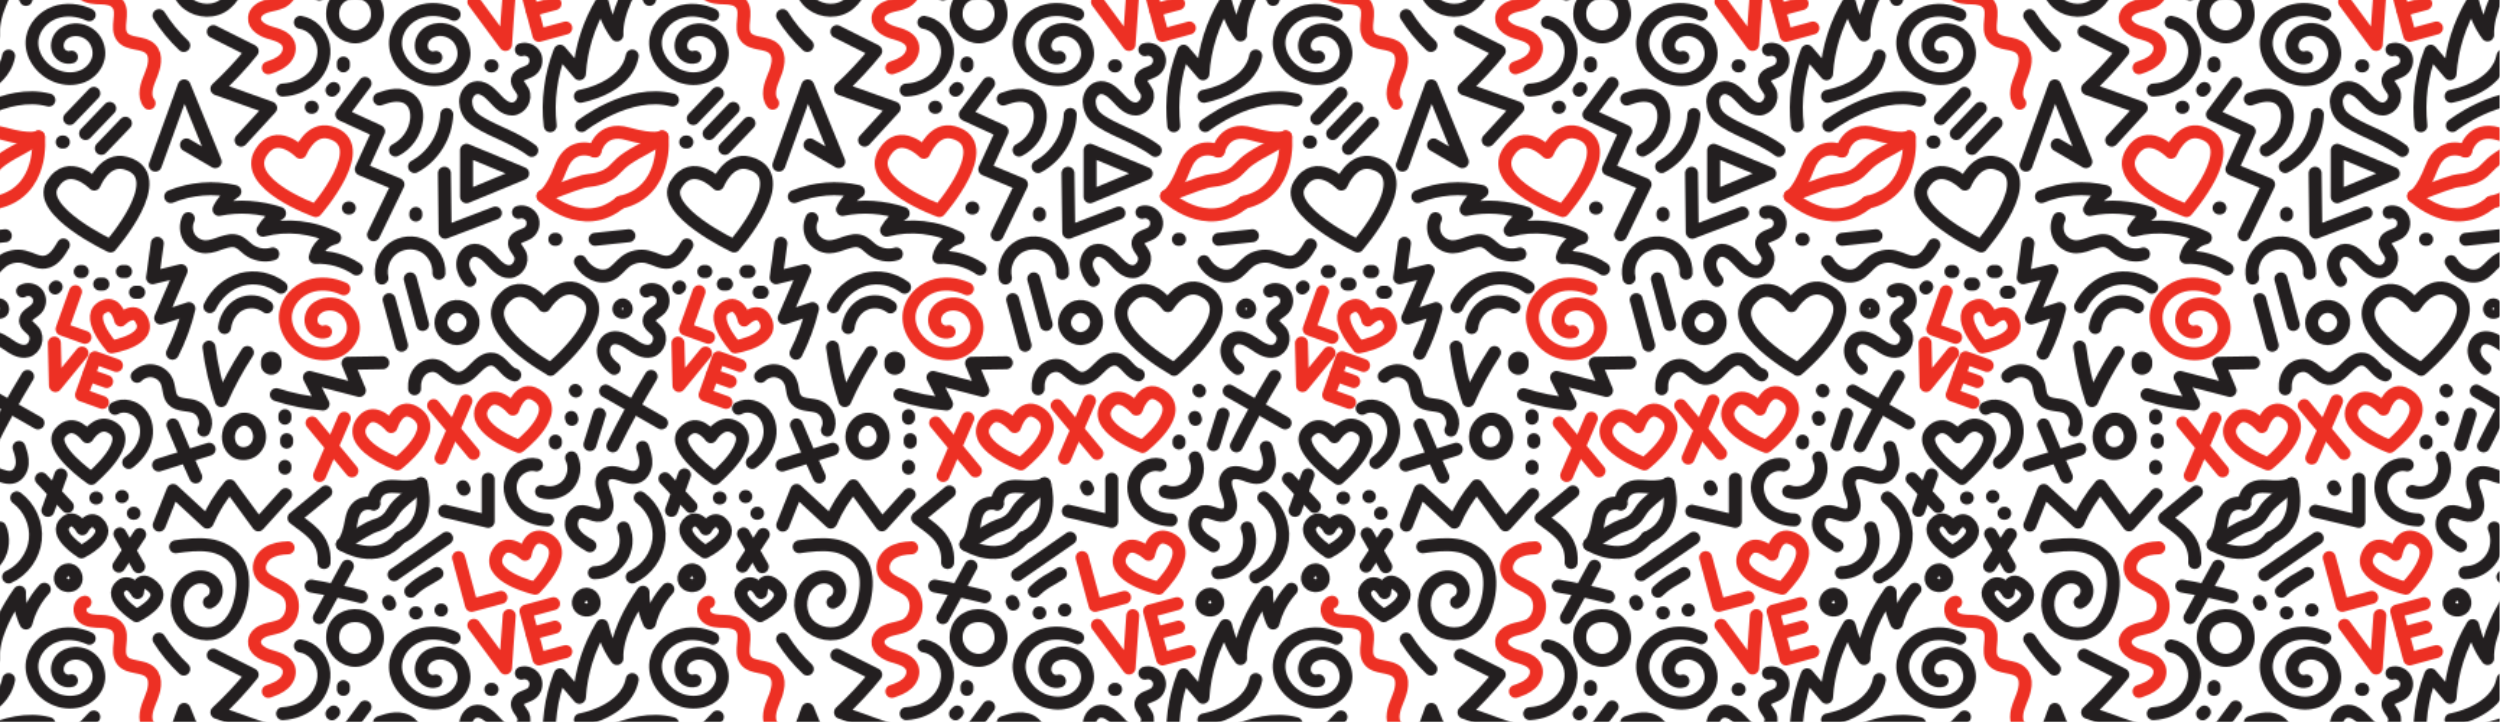 <svg xmlns="http://www.w3.org/2000/svg" xmlns:xlink="http://www.w3.org/1999/xlink" id="Layer_1" viewBox="0 0 1732 500"><defs><style>      .st0 {        fill: url(#New_Pattern_Swatch_1);      }      .st1 {        stroke-width: 6.4px;      }      .st1, .st2, .st3, .st4, .st5, .st6 {        fill: none;      }      .st1, .st2, .st4, .st5, .st6 {        stroke-linecap: round;        stroke-linejoin: round;      }      .st1, .st2, .st5, .st6 {        stroke: #231f20;      }      .st2 {        stroke-width: 14.3px;      }      .st4 {        stroke: #ed3024;      }      .st4, .st5 {        stroke-width: 9px;      }      .st6 {        stroke-width: 8.8px;      }    </style><pattern id="New_Pattern_Swatch_1" data-name="New Pattern Swatch 1" x="0" y="0" width="432" height="432" patternTransform="translate(163 -254)" patternUnits="userSpaceOnUse" viewBox="0 0 432 432"><g><rect class="st3" width="432" height="432"></rect><g><path class="st5" d="M101.6,446.6c-1.7-7.4,1.3-15.7,7.4-20.3,6-4.6,14.8-5.3,21.5-1.8s11,11.2,10.6,18.8"></path><path class="st5" d="M239.1,435.3c4.1,7.3,13.4,12.4,20.8,8.8,4.1-2,6.8-6.1,10.4-8.9,4.3-3.3,10.2-4.5,15.5-3.2,4.8,1.1,9.4,4.3,14.3,3.6,6-.8,9.8-6.7,12.8-11.9"></path><path class="st5" d="M378,422.6c-1.1,7.9-2.2,15.9-3.3,23.8,6.6-1.6,13.2-3.3,19.8-4.9-4.7,10.9-9.5,21.9-14.2,32.8,6.5-2.2,13.1-4.3,19.6-6.5-2.6,10.7-6.4,21.1-11.4,30.9"></path></g><path class="st5" d="M416.8,275.9c9,4.5,17.9,9,26.9,13.5-7.5,9.3-15.7,18-24.4,26.1,12.4,4.4,24.8,8.8,37.2,13.3-6.8,7.4-13.7,14.8-20.5,22.3"></path><g><polyline class="st5" points="376.6 368.4 396.6 313.5 418.1 366 398.2 354.4"></polyline><path class="st5" d="M67.5,265.3c.7,7.8,8,14.4,15.9,14.2,7.8-.2,14.9-7.2,15.1-15,.7-21.9-32.8-21.1-31,.8Z"></path><path class="st5" d="M413.8,62.5c1.6,12.6,4.5,25,8.5,37,5.1-11.6,11.1-22.7,18.1-33.3"></path><path class="st5" d="M256.6,92.9c12.9,7.4,25.8,14.8,38.7,22.1"></path><path class="st5" d="M261.6,130.9c8.1-16.4,17-32.5,26.5-48.1"></path><path class="st5" d="M157.7,159.2l.8,1.7"></path><path class="st5" d="M106.2,238.8l.8,1.7"></path><path class="st5" d="M124.2,91.3c-.3-4.4.9-9,3.8-12.2,2.9-3.2,7.8-4.9,11.9-3.4,5.1,1.8,8.4,7.7,13.8,8.4,4.8.6,9-3.3,12.4-6.8s7.7-7.3,12.5-6.4c6.2,1.2,8.9,9.3,15,10.8"></path><path class="st5" d="M218.2,341.1c-2-17.4.4-35.3,6.8-51.6,4.5,5.2,9,10.4,13.4,15.6,1.1-17.5,6.6-34.7,15.7-49.7,1.9,8,5.3,16.2,10.3,22.8-.7-15.3,9.5-33.9,18.1-45.9-.2,7.3,1.4,14.7,4.5,21.3,2.2-8.7,6.6-16.8,12.7-23.4"></path><path class="st5" d="M145.1,176.1c10,2.4,20.1,4.8,30.1,7.1,0-9.7,0-19.4,0-29.2"></path><path class="st5" d="M155.2,56.4c5.7-.8,10.1-6.5,9.5-12.2s-6.2-10.4-11.9-9.9c-5.7.4-10.5,5.9-10.3,11.6.2,5.7,5.5,10.7,11.2,10.7"></path><path class="st5" d="M129.8,46.8c-2.9-10.5-5.7-21.1-8.6-31.6"></path><path class="st5" d="M115.2,61.2c-2.9-10.5-5.7-21.1-8.6-31.6"></path><path class="st5" d="M62.7,162.8c-7.3,6-14.7,12.1-22,18.1,8.2,6.7,22,13.1,20.8,30.8"></path><path class="st5" d="M235.6,92.5l.4.4"></path><path class="st5" d="M232.8,111.2l.4,1.3"></path><path class="st5" d="M221.8,127.6v1.3"></path><path class="st5" d="M245.7,200.1c-4.7-2.7-9.6-5.6-11.9-10.5s-.4-12.1,4.9-13.1c5.3-1,11,4.4,15.8,1.8,4.3-2.4,3.4-8.8,1.6-13.3s-3.7-10.4-.1-13.8c2.8-2.7,7.4-1.9,11.1-.6s7.6,3,11.3,1.7c3.6-1.3,5.7-5.3,6-9.1s-1-7.6-2.2-11.2"></path><path class="st5" d="M110,220.1c12.1-8.4,24.3-16.8,36.4-25.2"></path><path class="st5" d="M121.6,231.6c7.9-7.3,9-6.5,18.1-12.3"></path><path class="st5" d="M34.4,146.3v-1.2"></path><path class="st5" d="M35.6,128.3v-1.7"></path><path class="st5" d="M34.4,111.7v-1.7"></path><path class="st2" d="M24.9,74.5v-1.8"></path><path class="st5" d="M101.6,14.6c-1.7-7.4,1.3-15.7,7.4-20.3,6-4.6,14.8-5.3,21.5-1.8,6.7,3.6,11,11.2,10.6,18.8"></path><path class="st5" d="M248.8,218.8c7.3,0,14.4-4,18.4-10.1s4.7-14.2,1.8-20.9"></path><path class="st5" d="M275,221.7c10.1-4.6,17.3-14.8,18.5-25.8s-4-22.4-12.9-29"></path><path class="st5" d="M316.4,216.8c-3.8,0-6.8,4.6-5.1,8s7.2,4,9.5,1,.3-8.2-3.4-8.9"></path><path class="st1" d="M268.4,31.9c-2.7,0-4.8,3.3-3.6,5.7s5.1,2.8,6.7.7.2-5.8-2.4-6.3"></path><path class="st5" d="M243.3,233.7c-3.8,0-6.8,4.6-5.1,8s7.2,4,9.5,1,.3-8.2-3.4-8.9"></path><line class="st5" x1="245.7" y1="130" x2="252.3" y2="109"></line><path class="st5" d="M151.6,263.9c-7.6-3.5-16.6-4.5-24.5-1.6-7.9,2.9-14.4,9.8-15.8,18.1-2,11.4,6.3,23,17.2,27,5.7,2.1,12.2,2.4,17.9.2,5.7-2.2,10.4-7.2,11.7-13.1,1.1-4.9-.3-10.3-3.5-14.2-3.2-3.8-8.3-6.1-13.4-5.9-3.7.2-7.5,1.7-9.9,4.6s-3.2,7.1-1.6,10.5c1.6,3.4,5.7,5.5,9.3,4.3"></path><path class="st6" d="M330.9,264.3c-7.5-3.5-16.3-4.4-24-1.6-7.7,2.8-14.1,9.6-15.5,17.7-1.9,11.2,6.2,22.5,16.9,26.4,5.6,2.1,12,2.3,17.5.2s10.1-7,11.4-12.9c1-4.8-.3-10.1-3.4-13.8-3.2-3.8-8.1-5.9-13.1-5.7-3.6.2-7.3,1.7-9.6,4.5s-3.1,6.9-1.6,10.2,5.6,5.3,9.1,4.2"></path><path class="st4" d="M75.2,22.1c-7.6-3.5-16.5-4.5-24.4-1.6s-14.3,9.8-15.8,18c-2,11.4,6.3,22.9,17.1,26.9,5.7,2.1,12.2,2.4,17.8.2,5.6-2.2,10.3-7.1,11.6-13.1,1.1-4.9-.3-10.2-3.5-14.1-3.2-3.8-8.3-6-13.3-5.8-3.7.2-7.4,1.7-9.8,4.5s-3.2,7-1.6,10.4c1.6,3.4,5.7,5.4,9.2,4.3"></path><path class="st5" d="M52.6,228c11.7,2,23.3,4.5,34.7,7.4"></path><path class="st5" d="M77.7,214.3c-6.5,11.9-13,23.8-19.5,35.6"></path><path class="st5" d="M233,139.2c2.9,6,1.8,13.6-2.6,18.6s-11.9,6.9-18.2,4.7"></path><path class="st5" d="M216.3,182.2c-7.3-.2-14.7-2.8-19.8-8-5.1-5.2-7.5-13.3-5.1-20.1,2.4-6.9,10.2-11.7,17.3-10"></path><path class="st5" d="M307.2,21.5l.7-.7"></path><path class="st5" d="M324.6,10.1h1.4"></path><path class="st5" d="M338.1,18.8h2.2"></path><path class="st5" d="M353.8,10.1h2.2"></path><path class="st5" d="M362.9,24.5h2.2"></path><path class="st5" d="M239.1,3.3c4.1,7.3,13.4,12.4,20.8,8.8,4.1-2,6.8-6.1,10.4-8.9,4.3-3.3,10.2-4.5,15.5-3.2,4.8,1.1,9.4,4.3,14.3,3.6,6-.8,9.8-6.7,12.8-11.9"></path><path class="st5" d="M335.4,167h.5"></path><path class="st5" d="M353.4,166h.3"></path><path class="st5" d="M142.5,244.6h.3"></path><path class="st5" d="M361.4,177.6h.5"></path><path class="st5" d="M124.9,246.6h.5"></path><path class="st5" d="M348.7,104.9c5.7-3.2,13.4-1.2,17.6,3.7,4.2,4.9,5.2,12.2,3.3,18.4-1.8,6.2-6.2,11.5-11.4,15.4"></path><path class="st4" d="M327.9,239.2c-4.2.8-4.5,7.5-1.3,10.3s8,2.9,12.3,3c4.3.1,9.1.8,11.7,4.3,4.7,6.3-1.7,16.4,3.1,22.7,4.4,5.8,14.5,3.2,19.6,8.4,4.7,4.7,2.6,12.6,0,18.7s-5.2,13.8-1,18.9"></path><path class="st5" d="M390.7,200.8c7.7-1.1,15.5-2.1,23.1-1,7.7,1.1,15.3,4.8,19.5,11.3,4.2,6.5,4.4,14.9,3.2,22.6-1.5,9.8-5.6,20.2-14.3,25-8.2,4.5-19.3,2.5-25.5-4.4s-6.6-18.3-1.1-25.8c2.7-3.6,6.8-6.4,11.3-6.8,4.5-.4,9.3,1.9,11.2,6s.2,9.7-4,11.5"></path><path class="st5" d="M379.2,264.8c4.8,7.6,10.5,14.5,17.1,20.7"></path><path class="st5" d="M379.3,185.8c3.2-8,6.4-16,9.6-24,7.9,7.3,15.8,14.6,23.7,21.9,3.9-9.1,9.2-17.6,15.6-25.1,6.6,9,13.2,18,19.8,27,6.3-7,12.6-13.9,18.9-20.9"></path><path class="st5" d="M378.9,144.2c11.7-3.7,23.3-7.3,35-11"></path><path class="st5" d="M388.8,116.4c5,12.1,10.2,24.1,15.8,36"></path><path class="st5" d="M428,120.4c-2,5.1-.2,11.7,4.5,14.5,3.8,2.2,8.9,1.6,12.2-1.2s4.9-7.5,3.9-11.8c-2.7-12-16.2-12.7-20.7-1.5Z"></path><path class="st5" d="M364,82.7c3-3.1,7.5-4.5,11.7-3.6s7.8,4,9.2,8c1.5,4,1,8.8,3.8,11.9,3.7,4.2,10.7,2.8,15.8,5,5.9,2.5,8.7,10.4,5.7,16"></path><path class="st5" d="M378-9.4c-1.1,7.9-2.2,15.9-3.3,23.8,6.6-1.6,13.2-3.3,19.8-4.9-4.7,10.9-9.5,21.9-14.2,32.8,6.5-2.2,13.1-4.3,19.6-6.5-2.6,10.7-6.4,21.1-11.4,30.9"></path><path class="st5" d="M102.2,73.3l-24.1.4c2.6,6.3,5.2,12.5,7.9,18.8-11.5-3-23.1-6-34.6-9,3.1,6.1,6.3,12.3,9.4,18.4-11-.9-21.8-3.1-32.3-6.5"></path><path class="st5" d="M424.6,48.9c.8-6.9,5.1-13.3,10.9-16.1s13.1-2.2,18.4,1.8"></path><path class="st5" d="M414.4,34.4c4.4-9.2,12.6-16.2,21.9-18.8,9.3-2.5,19.5-.5,27.4,5.4"></path><path class="st4" d="M36.6,201.5c-5,.2-10.1,1-14.2,3.7s-6.8,8.1-5.3,12.8c2.5,7.5,12.7,8.5,18.4,13.8,6.8,6.3,4.9,19.4-3.4,23.5-3.5,1.7-7.5,2-11.1,3.2-3.7,1.2-7.4,3.9-7.7,7.8-.5,5.3,5.5,8.8,10.6,10.3,5.1,1.5,11.3,3.1,13.1,8.2,1.3,3.8-.5,8.1-3.5,10.8s-6.8,4.1-10.6,5.4"></path><path class="st5" d="M-15.2,275.9c9,4.5,17.9,9,26.9,13.5-7.5,9.3-15.7,18-24.4,26.1,12.4,4.4,24.8,8.8,37.2,13.3-6.8,7.4-13.7,14.8-20.5,22.3"></path><path class="st5" d="M32.8,316.4c7.9-.4,15.9-3.5,21.4-9.2,5.5-5.7,8.4-14.1,6.8-21.9-1.6-7.8-8.1-14.6-15.9-15.8"></path><path class="st5" d="M52.7,328.3h.6"></path><path class="st5" d="M67,316.5l1.2-1.2"></path><path class="st5" d="M74.9,299.6v-1.9"></path><polyline class="st5" points="89.9 311.8 73.8 333.3 99.3 345 87.3 371.2 112.7 381.8 95.8 416.6"></polyline><path class="st5" d="M100,322.6c3.5-1.2,7.1-2.4,10.8-2.6,3.7-.2,7.6.6,10.4,3.1,3.9,3.3,5,8.9,4.4,14-1,8.8-6.7,16.9-14.6,20.9"></path><path class="st5" d="M124.2,369.4c13-7,21.8-21.3,22.3-36.1"></path><path class="st5" d="M239.1,320.7s31.6-5.4,35.9-27.9"></path><path class="st5" d="M240,341s32.7-25.7,62.9-17.7"></path><polygon class="st5" points="160.2 358.1 160.2 390.3 199.1 374.2 160.2 358.1"></polygon><path class="st5" d="M144.9,374c.2,13.6.3,27.3.5,40.9,11.6-4.4,23.2-8.8,34.8-13.3"></path><path class="st5" d="M125.1,403v-1.1"></path><path class="st5" d="M387.3,390.2c14-5.7,29.7-7,44.4-3.5-4.7,3-8.6,7.3-11,12.4,13.9-2.8,28.5-1.8,42,2.7-4.8,2.8-8.8,6.9-11.5,11.7,16.5-4.3,34.5-2.3,49.7,5.3-6.6,1.4-12.1,6.9-13.5,13.5,10.1-.5,20.3,2.4,28.6,8"></path><path class="st5" d="M399.5,405.5c-2,4.1-1.8,9.2.6,13.1s6.9,6.4,11.4,6.4c7.7,0,15.4-6.5,22.5-3.5,2.7,1.2,4.6,3.5,6.9,5.2,4.8,3.7,11.3,4.9,17.1,3.2"></path><path class="st5" d="M249.3,419.8l23.4-2.5"></path><line class="st5" x1="317.3" y1="336.1" x2="334" y2="318.7"></line><line class="st5" x1="328.3" y1="346.5" x2="345" y2="329.1"></line><line class="st5" x1="339.2" y1="356.8" x2="355.9" y2="339.4"></line><path class="st5" d="M312.1,352.4h.8"></path><path class="st5" d="M177.1,299.6h.8"></path><path class="st5" d="M221.4,419.8h.8"></path><path class="st5" d="M162.5,448.2c-2.7-3.1-4.8-6.9-4.9-11s2.4-8.4,6.3-9.5c5-1.4,9.8,2.6,13.3,6.4,3.5,3.8,7.5,8.2,12.7,8.1,5.6-.1,9.8-7.1,7.4-12.1-1.4-2.9-4.4-5.3-3.8-8.4.8-3.8,6.1-4.2,9.4-6.4,3.1-2.1,4.3-6.6,2.7-10-1.6-3.4-5.9-5.3-9.4-4.2"></path><path class="st5" d="M262.5,77.2c-3.3-2.4-6.2-5.6-7.2-9.6-1-4,.4-8.7,4-10.7,4.6-2.5,10.1.3,14.4,3.2,4.3,3,9.2,6.3,14.2,5,5.4-1.4,8-9.1,4.4-13.5-2-2.5-5.5-4.2-5.6-7.4,0-3.9,5-5.5,7.7-8.4,2.5-2.8,2.7-7.4.4-10.3-2.3-2.9-6.9-3.8-10.1-1.9"></path><path class="st5" d="M198.2,288.4c3.6-1.1,7.8.8,9.4,4.2,1.6,3.4.4,7.9-2.7,10-3.2,2.2-8.6,2.6-9.4,6.4-.6,3.1,2.4,5.6,3.8,8.4,2.5,5.1-1.8,12-7.4,12.1-5.2.1-9.2-4.3-12.7-8.1-3.5-3.8-8.3-7.8-13.3-6.4-3.9,1.1-6.4,5.4-6.3,9.5s1.8,8.3,4.9,11c8.7,7.8,27.7,12.7,40.9,22.7"></path><path class="st5" d="M78.4,398.1h.6"></path><path class="st5" d="M218.4,77.9s49.8-41.2,19.4-55c-13.6-6.2-23.7,10.9-23.7,10.9,0,0-14.5-20.7-28.6-4.4-18,20.7,33,48.4,33,48.4Z"></path><path class="st5" d="M345.6,424.3s42.6-48.6,10.4-57.3c-14.4-3.9-21.7,14.5-21.7,14.5,0,0-17.6-18.1-29,.3s40.3,42.6,40.3,42.6Z"></path><path class="st4" d="M55.8,399.9s40.2-45.8,9.8-54.1c-13.6-3.7-20.5,13.7-20.5,13.7,0,0-16.6-17.1-27.3.2-13.6,22,38,40.2,38,40.2Z"></path><g><path class="st4" d="M207.7,229.5s26.5-25.8,7-34.5c-11.3-5-13.9,11-13.9,11,0,0-11.9-11.4-18.3-1.7-11.2,16.9,25.3,25.2,25.3,25.2Z"></path><polyline class="st4" points="154.7 208.3 163.7 241.4 184.1 235.9"></polyline><polyline class="st4" points="165.3 255.2 187.2 284.8 189.8 248.5"></polyline><g><path class="st4" d="M220.5,240.2c-3.6,1-19.1,5.2-19.1,5.2l9,33.1,18.6-5.1"></path><line class="st4" x1="221.5" y1="256.5" x2="205.6" y2="260.8"></line></g></g><g><path class="st4" d="M346.3,62.3s29.2-4.7,20.4-19.4c-5.1-8.5-14.1.8-14.1.8,0,0-2.6-12.9-11.2-9.5-15,5.9,5,28.1,5,28.1Z"></path><polyline class="st4" points="321.3 24.1 312 50 327.9 55.7"></polyline><polyline class="st4" points="306.7 59.7 307.4 89.1 325.8 66.6"></polyline><g><path class="st4" d="M349.7,75.2c-2.8-1-14.9-5.4-14.9-5.4l-9.3,25.8,14.5,5.2"></path><line class="st4" x1="342.9" y1="86.3" x2="330.5" y2="81.9"></line></g></g><g><path class="st4" d="M112.3,143.4s31.5-23.9,11.9-35.7c-11.3-6.8-16.2,9.8-16.2,9.8,0,0-11.2-13.7-19.2-4.2-14.1,16.4,23.5,30.1,23.5,30.1Z"></path><g><line class="st4" x1="53.2" y1="115" x2="80.8" y2="148.2"></line><line class="st4" x1="75.5" y1="111.8" x2="58.4" y2="151.4"></line></g><path class="st4" d="M196.6,131.3s31.5-23.9,11.9-35.7c-11.3-6.8-16.2,9.8-16.2,9.8,0,0-11.2-13.7-19.2-4.2-14.1,16.4,23.5,30.1,23.5,30.1Z"></path><g><line class="st4" x1="137.4" y1="103" x2="165" y2="136.1"></line><line class="st4" x1="159.8" y1="99.8" x2="142.6" y2="139.3"></line></g></g><g><path class="st4" d="M266.8,394.2c33.2-7.5,28.9-45.3,28.9-45.3,0,0-4.9,3.2-23.8-2.2s-22.8,11.9-22.8,11.9"></path><path class="st4" d="M266.8,394.2c-26,21.9-53.6-4.3-53.6-4.3,0,0,5.5-2,12.6-20.3s23.3-11,23.3-11"></path><path class="st4" d="M213.2,389.9s20.5-8.2,27.9-10.2c4-1,10-.7,16.4-4.2s6.5-6.8,14.7-12.2c7.6-5.1,16.7-8.6,23.5-14.4"></path></g><g><path class="st5" d="M114,194.6c23.2-10.3,14.6-37.4,14.6-37.4,0,0-3.2,3.1-17.7,1.8-15.8-1.3-15,12-15,12"></path><path class="st5" d="M114,194.6c-15.8,19.8-39.8,4.6-39.8,4.6,0,0,3.8-2.3,6.3-16.7,2.7-15.6,15.4-11.4,15.4-11.4"></path><path class="st5" d="M74.2,199.2s13.8-9,19-11.5,7.2-2,11.4-5.4,3.8-5.9,9-11.1c4.9-4.8,11-8.7,15.1-14"></path></g><path class="st5" d="M332.3,153.3s32.5-26.9,12.7-35.9c-8.9-4-15.5,7.1-15.5,7.1,0,0-9.5-13.5-18.7-2.8s21.5,31.7,21.5,31.7Z"></path><path class="st5" d="M325.4,204.3s21.7-10.5,11.4-19.9c-6-5.4-10.8,3.9-10.8,3.9,0,0-5-9.5-11-4.8-10.3,8.1,10.5,20.8,10.5,20.8Z"></path><path class="st5" d="M363.6,248.5s21.7-10.5,11.4-19.9-10.8,3.9-10.8,3.9c0,0-5-9.5-11-4.8-10.3,8.1,10.5,20.8,10.5,20.8Z"></path><g><line class="st5" x1="297.7" y1="153.7" x2="315.7" y2="172.9"></line><line class="st5" x1="311.2" y1="151" x2="302.2" y2="175.6"></line></g><g><line class="st5" x1="352.1" y1="191.9" x2="365.1" y2="214.6"></line><line class="st5" x1="365.8" y1="192.3" x2="351.4" y2="214.2"></line></g></g><g><path class="st5" d="M-18.2,62.5c1.6,12.6,4.5,25,8.5,37,5.1-11.6,11.1-22.7,18.1-33.3"></path><path class="st5" d="M-41.3,200.8c7.7-1.1,15.5-2.1,23.1-1,7.7,1.1,15.3,4.8,19.5,11.3,4.2,6.5,4.4,14.9,3.2,22.6-1.5,9.8-5.6,20.2-14.3,25-8.2,4.5-19.3,2.5-25.5-4.4s-6.6-18.3-1.1-25.8c2.7-3.6,6.8-6.4,11.3-6.8,4.5-.4,9.3,1.9,11.2,6s.2,9.7-4,11.5"></path><path class="st5" d="M-52.7,185.8c3.2-8,6.4-16,9.6-24,7.9,7.3,15.8,14.6,23.7,21.9,3.9-9.1,9.2-17.6,15.6-25.1,6.6,9,13.2,18,19.8,27,6.3-7,12.6-13.9,18.9-20.9"></path><path class="st5" d="M-4,120.4c-2,5.1-.2,11.7,4.5,14.5,3.8,2.2,8.9,1.6,12.2-1.2s4.9-7.5,3.9-11.8c-2.7-12-16.2-12.7-20.7-1.5Z"></path><path class="st5" d="M-7.4,48.9c.8-6.9,5.1-13.3,10.9-16.1s13.1-2.2,18.4,1.8"></path><path class="st5" d="M-17.6,34.4C-13.2,25.2-5,18.2,4.3,15.6c9.3-2.5,19.5-.5,27.4,5.4"></path><path class="st5" d="M-44.7,390.2c14-5.7,29.7-7,44.4-3.5-4.7,3-8.6,7.3-11,12.4,13.9-2.8,28.5-1.8,42,2.7-4.8,2.8-8.8,6.9-11.5,11.7,16.5-4.3,34.5-2.3,49.7,5.3-6.6,1.4-12.1,6.9-13.5,13.5,10.1-.5,20.3,2.4,28.6,8"></path><path class="st5" d="M-32.5,405.5c-2,4.1-1.8,9.2.6,13.1s6.9,6.4,11.4,6.4c7.7,0,15.4-6.5,22.5-3.5,2.7,1.2,4.6,3.5,6.9,5.2,4.8,3.7,11.3,4.9,17.1,3.2"></path></g><g><path class="st5" d="M387.3-41.8c14-5.7,29.7-7,44.4-3.5-4.7,3-8.6,7.3-11,12.4,13.9-2.8,28.5-1.8,42,2.7-4.8,2.8-8.8,6.9-11.5,11.7,16.5-4.3,34.5-2.3,49.7,5.3-6.6,1.4-12.1,6.9-13.5,13.5,10.1-.5,20.3,2.4,28.6,8"></path><path class="st5" d="M399.5-26.5c-2,4.1-1.8,9.2.6,13.1s6.9,6.4,11.4,6.4c7.7,0,15.4-6.5,22.5-3.5,2.7,1.2,4.6,3.5,6.9,5.2,4.8,3.7,11.3,4.9,17.1,3.2"></path><path class="st5" d="M162.5,16.2c-2.7-3.1-4.8-6.9-4.9-11s2.4-8.4,6.3-9.5c5-1.4,9.8,2.6,13.3,6.4,3.5,3.8,7.5,8.2,12.7,8.1,5.6-.1,9.8-7.1,7.4-12.1-1.4-2.9-4.4-5.3-3.8-8.4.8-3.8,6.1-4.2,9.4-6.4,3.1-2.1,4.3-6.6,2.7-10-1.6-3.4-5.9-5.3-9.4-4.2"></path></g><g><path class="st5" d="M-44.7-41.8c14-5.7,29.7-7,44.4-3.5-4.7,3-8.6,7.3-11,12.4,13.9-2.8,28.5-1.8,42,2.7-4.8,2.8-8.8,6.9-11.5,11.7,16.5-4.3,34.5-2.3,49.7,5.3-6.6,1.4-12.1,6.9-13.5,13.5,10.1-.5,20.3,2.4,28.6,8"></path><path class="st5" d="M-32.5-26.5c-2,4.1-1.8,9.2.6,13.1s6.9,6.4,11.4,6.4c7.7,0,15.4-6.5,22.5-3.5,2.7,1.2,4.6,3.5,6.9,5.2C13.7-1.6,20.3-.4,26.1-2.1"></path></g></g></pattern></defs><rect class="st0" x="0" y="-.2" width="1731.7" height="713"></rect></svg>